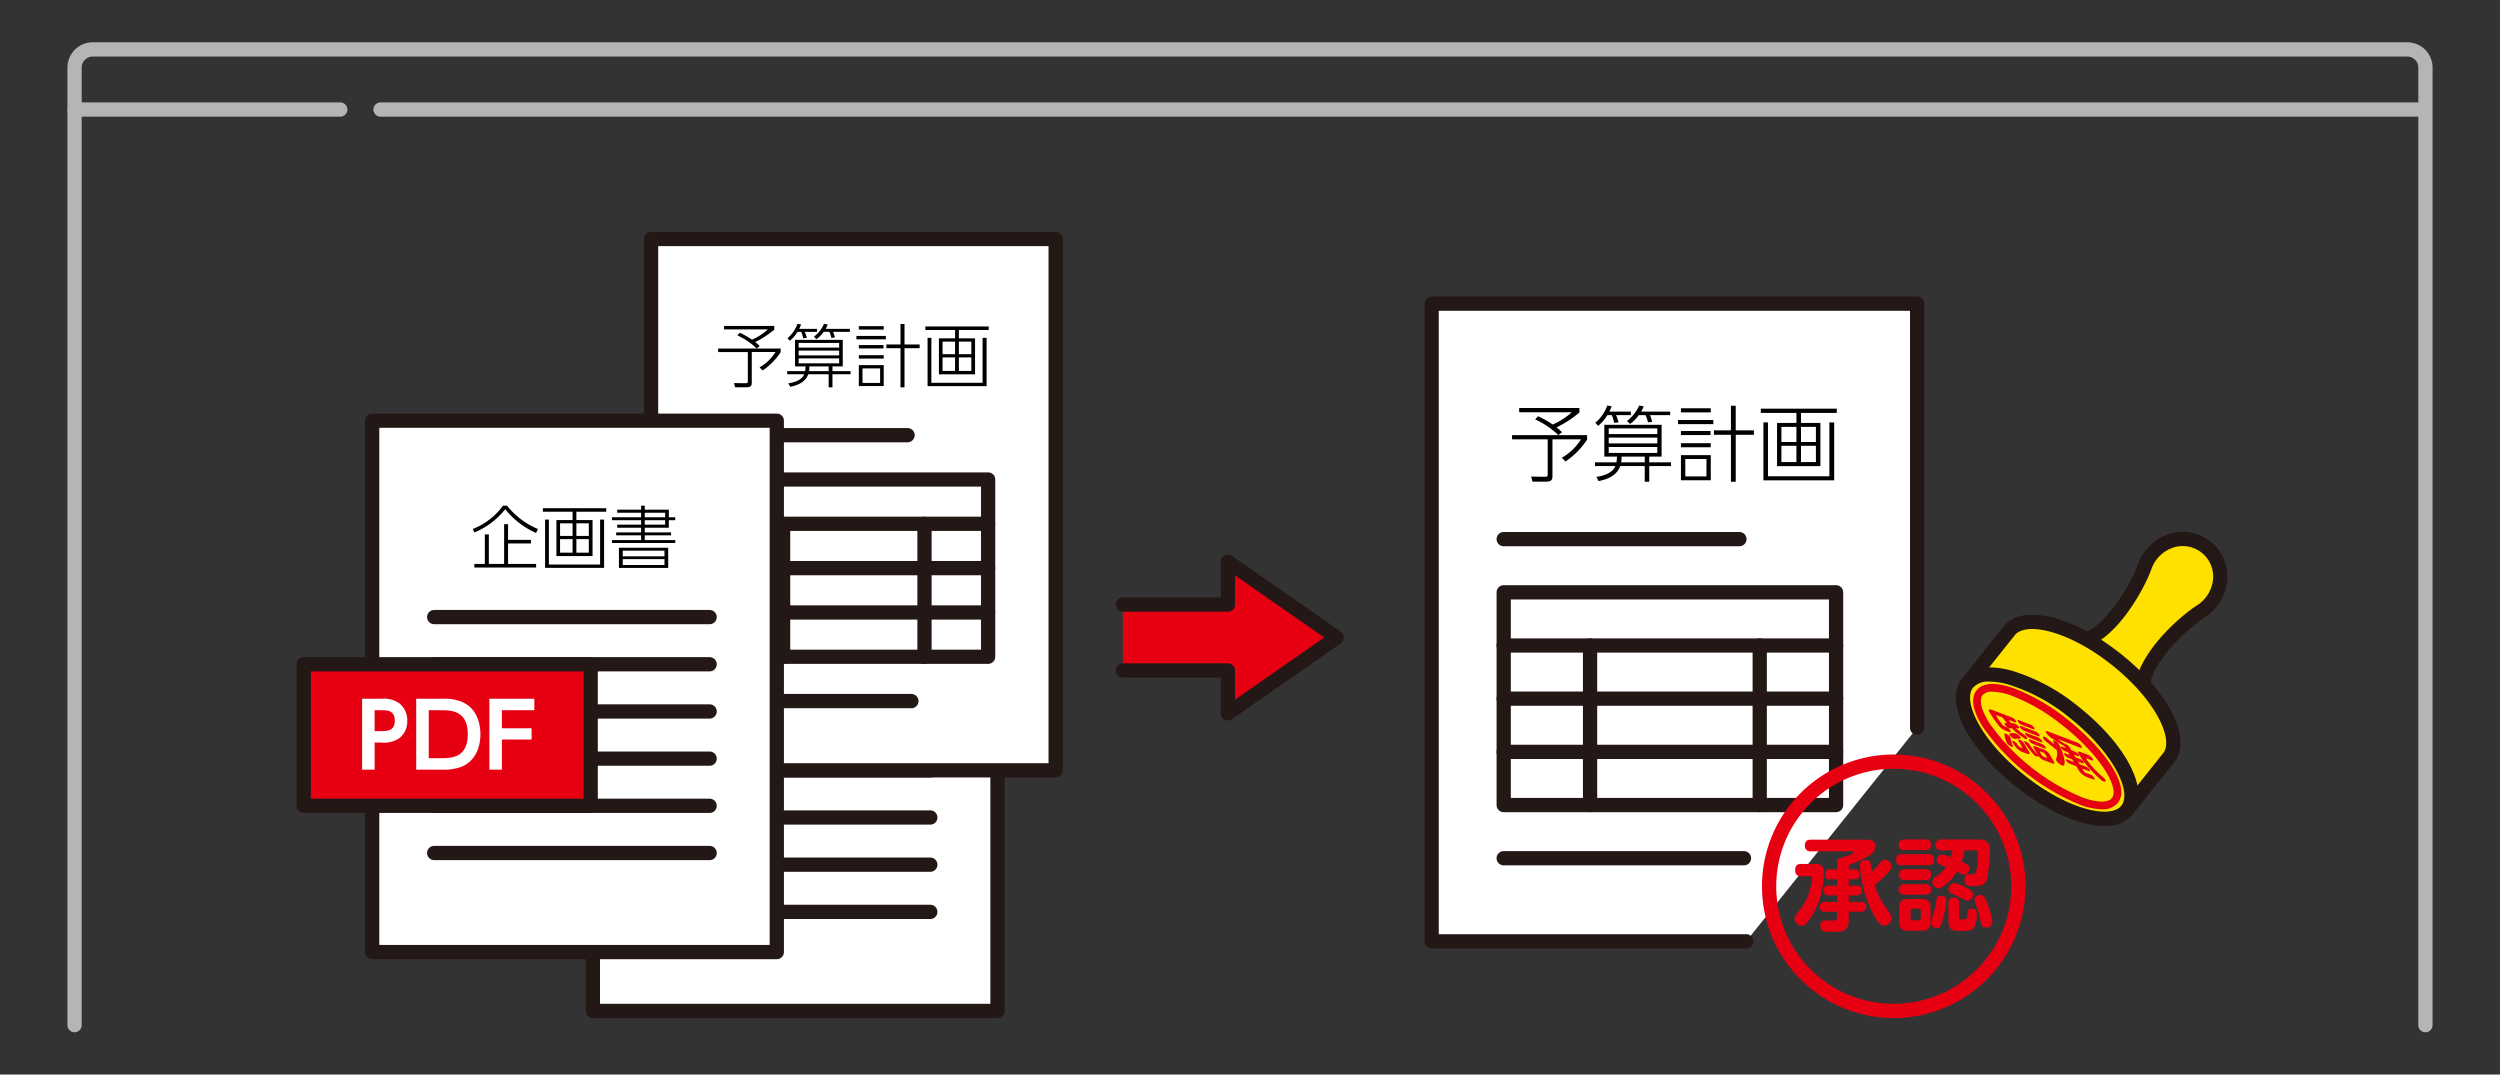 <svg xmlns="http://www.w3.org/2000/svg" xmlns:xlink="http://www.w3.org/1999/xlink" width="456" height="196" viewBox="0 0 456 196"><rect x="0" y="0" width="456" height="196" fill="#333333" stroke="none"/><defs><clipPath id="a"><rect width="456" height="196" transform="translate(217 2124)" fill="#efefef"/></clipPath><clipPath id="b"><rect width="431.399" height="180.577" fill="none"/></clipPath></defs><g transform="translate(-217 -2124)" clip-path="url(#a)"><g transform="translate(229.301 2131.711)"><rect width="73.796" height="96.918" transform="translate(95.843 79.764)" fill="#fff"/><g clip-path="url(#b)"><path d="M169.639,177.982h-73.8a1.3,1.3,0,0,1-1.3-1.3V79.764a1.3,1.3,0,0,1,1.3-1.3h73.8a1.3,1.3,0,0,1,1.3,1.3v96.918a1.3,1.3,0,0,1-1.3,1.3m-72.5-2.6h71.2V81.063h-71.2Z" fill="#231815"/><path d="M157.387,116.884H107.153a1.3,1.3,0,0,1,0-2.6h50.234a1.3,1.3,0,0,1,0,2.6" fill="#231815"/><path d="M157.387,125.49H107.153a1.3,1.3,0,1,1,0-2.6h50.234a1.3,1.3,0,1,1,0,2.6" fill="#231815"/><path d="M157.387,134.1H107.153a1.3,1.3,0,1,1,0-2.6h50.234a1.3,1.3,0,1,1,0,2.6" fill="#231815"/><path d="M157.387,142.7H107.153a1.3,1.3,0,1,1,0-2.6h50.234a1.3,1.3,0,1,1,0,2.6" fill="#231815"/><path d="M157.387,151.309H107.153a1.3,1.3,0,0,1,0-2.6h50.234a1.3,1.3,0,1,1,0,2.6" fill="#231815"/><path d="M157.387,159.916H107.153a1.3,1.3,0,1,1,0-2.6h50.234a1.3,1.3,0,1,1,0,2.6" fill="#231815"/><rect width="73.796" height="96.918" transform="translate(106.457 35.879)" fill="#fff"/><path d="M180.253,134.1h-73.8a1.3,1.3,0,0,1-1.3-1.3V35.879a1.3,1.3,0,0,1,1.3-1.3h73.8a1.3,1.3,0,0,1,1.3,1.3V132.8a1.3,1.3,0,0,1-1.3,1.3m-72.5-2.6h71.2V37.179h-71.2Z" fill="#231815"/><path d="M130.091,56.536a11.831,11.831,0,0,1-3.29,3.328l-.554-.567a8.31,8.31,0,0,0,2.911-2.8h-4.336v5.6c0,.6-.227.832-1.021.832h-2.016l-.2-.769,2.017.026c.353,0,.5-.013.5-.34V56.5h-5.42v-.642h11.407Zm-4.374-.693a12.678,12.678,0,0,0-3.529-2.382l.454-.479a15.332,15.332,0,0,1,2.218,1.26,10.6,10.6,0,0,0,2.9-1.865h-7.991v-.643h9.151v.681a16.194,16.194,0,0,1-3.467,2.256,7.545,7.545,0,0,1,.82.743Z"/><path d="M139.54,62.939h-.693V60.557h-3.731c-.592,1.789-2.773,2.18-3.29,2.281l-.327-.63c.516-.088,2.369-.366,2.886-1.651h-3.1v-.568h3.265a5.1,5.1,0,0,0,.075-.869h-1.915V54.28h8.709v4.84H139.54v.869h3.3v.568h-3.3Zm-2.8-10.663v.542h-2.256a8.945,8.945,0,0,1,.391,1.1l-.681.075a6.433,6.433,0,0,0-.34-1.172h-.694a6.394,6.394,0,0,1-1.386,1.626l-.441-.466a5.983,5.983,0,0,0,1.815-2.622l.668.113c-.114.29-.189.5-.34.807Zm4.02,2.559h-7.386v.857h7.386Zm0,1.4h-7.386v.882h7.386Zm0,1.424h-7.386v.907h7.386ZM135.33,59.12a4.813,4.813,0,0,1-.063.869h3.58V59.12Zm7.386-6.844v.542h-3.075a5.164,5.164,0,0,1,.34,1.021l-.643.076a4.767,4.767,0,0,0-.365-1.1h-1.034a5.268,5.268,0,0,1-1.31,1.336l-.479-.441A5.908,5.908,0,0,0,138,51.356l.681.126a4.7,4.7,0,0,1-.378.794Z"/><path d="M149.279,54.18H143.91v-.618h5.369Zm-.391-1.778H144.35v-.63h4.538Zm-.038,3.441h-4.5v-.618h4.5Zm.038,1.853H144.35v-.617h4.538Zm0,5.016H144.35V58.893h4.538Zm-.655-3.226h-3.214v2.646h3.214Zm3.718,3.453V55.806h-2.583v-.681h2.583V51.381h.731v3.744h2.76v.681h-2.76v7.133Z"/><path d="M168.042,52.478H162.6V54h2.949V60.57h-6.592V54h2.95V52.478h-5.42v-.643h11.557Zm-10.46,1.437v8.192h9.339V53.915h.731v8.81H156.888v-8.81Zm4.323.681h-2.282V56.9H161.9Zm0,2.886h-2.282v2.47H161.9Zm2.961-2.886H162.6V56.9h2.269Zm0,2.886H162.6v2.47h2.269Z"/><path d="M153.238,72.965H117.412a1.3,1.3,0,0,1,0-2.6h35.826a1.3,1.3,0,0,1,0,2.6" fill="#231815"/><path d="M167.932,97.216H117.413a1.3,1.3,0,0,1,0-2.6h50.519a1.3,1.3,0,0,1,0,2.6" fill="#231815"/><path d="M167.932,89.132H117.413a1.3,1.3,0,0,1,0-2.6h50.519a1.3,1.3,0,0,1,0,2.6" fill="#231815"/><path d="M167.932,105.3H117.413a1.3,1.3,0,1,1,0-2.6h50.519a1.3,1.3,0,0,1,0,2.6" fill="#231815"/><path d="M167.932,113.384H117.413a1.3,1.3,0,0,1-1.3-1.3V79.749a1.3,1.3,0,0,1,1.3-1.3h50.519a1.3,1.3,0,0,1,1.3,1.3v32.335a1.3,1.3,0,0,1-1.3,1.3m-49.22-2.6h47.919V81.049H118.712Z" fill="#231815"/><path d="M153.935,121.468H117.413a1.3,1.3,0,1,1,0-2.6h36.522a1.3,1.3,0,0,1,0,2.6" fill="#231815"/><path d="M130.539,113.384a1.3,1.3,0,0,1-1.3-1.3V87.832a1.3,1.3,0,0,1,2.6,0v24.252a1.3,1.3,0,0,1-1.3,1.3" fill="#231815"/><path d="M156.327,113.384a1.3,1.3,0,0,1-1.3-1.3V87.832a1.3,1.3,0,0,1,2.6,0v24.252a1.3,1.3,0,0,1-1.3,1.3" fill="#231815"/><path d="M306.207,163.985H248.828V47.683h88.555v77.351" fill="#fff"/><path d="M306.207,165.285H248.828a1.3,1.3,0,0,1-1.3-1.3V47.683a1.3,1.3,0,0,1,1.3-1.3h88.555a1.3,1.3,0,0,1,1.3,1.3v77.351a1.3,1.3,0,1,1-2.6,0V48.983H250.128v113.7h56.079a1.3,1.3,0,0,1,0,2.6" fill="#231815"/><path d="M277.186,72.474a14.176,14.176,0,0,1-3.946,3.992l-.666-.68a9.976,9.976,0,0,0,3.493-3.357h-5.2v6.713c0,.726-.272,1-1.224,1h-2.42l-.241-.923,2.418.03c.424,0,.6-.015.6-.408V72.429h-6.5v-.772h13.685Zm-5.247-.832a15.235,15.235,0,0,0-4.234-2.858l.545-.575a18.412,18.412,0,0,1,2.661,1.513,12.736,12.736,0,0,0,3.478-2.238H264.8v-.772H275.78v.817a19.333,19.333,0,0,1-4.158,2.707,8.99,8.99,0,0,1,.983.892Z"/><path d="M288.525,80.156h-.831V77.3h-4.476c-.711,2.147-3.327,2.616-3.947,2.737l-.393-.756c.62-.106,2.843-.439,3.463-1.981h-3.72v-.681h3.917a6.19,6.19,0,0,0,.09-1.043h-2.3V69.767h10.449v5.807h-2.254v1.043h3.962V77.3h-3.962Zm-3.356-12.793v.65h-2.707a10.674,10.674,0,0,1,.469,1.316l-.817.091a7.667,7.667,0,0,0-.408-1.407h-.832a7.643,7.643,0,0,1-1.663,1.951l-.529-.559a7.175,7.175,0,0,0,2.177-3.146l.8.136a10.072,10.072,0,0,1-.408.968Zm4.823,3.07h-8.861v1.028h8.861Zm0,1.678h-8.861V73.17h8.861Zm0,1.709h-8.861v1.088h8.861Zm-6.517,1.754a5.787,5.787,0,0,1-.076,1.043h4.3V75.574Zm8.861-8.211v.65h-3.689a6.2,6.2,0,0,1,.408,1.225l-.771.091a5.757,5.757,0,0,0-.439-1.316h-1.24a6.268,6.268,0,0,1-1.573,1.6l-.574-.529a7.1,7.1,0,0,0,2.223-2.828l.816.151a5.564,5.564,0,0,1-.453.953Z"/><path d="M300.213,69.646h-6.441V68.9h6.441Zm-.469-2.132H294.3v-.756h5.443Zm-.045,4.128h-5.4V70.9h5.4Zm.045,2.223H294.3v-.741h5.443Zm0,6.019H294.3V75.3h5.443Zm-.786-3.872H295.1v3.176h3.856Zm4.461,4.144V71.6h-3.1v-.816h3.1V66.289h.877v4.492h3.311V71.6H304.3v8.559Z"/><path d="M322.728,67.605H316.2v1.83h3.538v7.878h-7.908V69.435h3.538v-1.83h-6.5v-.771h13.866Zm-12.551,1.724v9.829h11.2V69.329h.877V79.9H309.346V69.329Zm5.187.816h-2.737v2.768h2.737Zm0,3.463h-2.737v2.964h2.737Zm3.553-3.463H316.2v2.768h2.722Zm0,3.463H316.2v2.964h2.722Z"/><path d="M304.965,91.926H261.974a1.3,1.3,0,0,1,0-2.6h42.991a1.3,1.3,0,1,1,0,2.6" fill="#231815"/><path d="M322.6,121.028H261.975a1.3,1.3,0,1,1,0-2.6H322.6a1.3,1.3,0,1,1,0,2.6" fill="#231815"/><path d="M322.6,111.327H261.975a1.3,1.3,0,1,1,0-2.6H322.6a1.3,1.3,0,1,1,0,2.6" fill="#231815"/><path d="M322.6,130.729H261.975a1.3,1.3,0,1,1,0-2.6H322.6a1.3,1.3,0,1,1,0,2.6" fill="#231815"/><path d="M322.6,140.43H261.975a1.3,1.3,0,0,1-1.3-1.3v-38.8a1.3,1.3,0,0,1,1.3-1.3H322.6a1.3,1.3,0,0,1,1.3,1.3v38.8a1.3,1.3,0,0,1-1.3,1.3m-59.324-2.6H321.3v-36.2H263.274Z" fill="#231815"/><path d="M305.8,150.13H261.975a1.3,1.3,0,1,1,0-2.6H305.8a1.3,1.3,0,0,1,0,2.6" fill="#231815"/><path d="M277.726,140.429a1.3,1.3,0,0,1-1.3-1.3v-29.1a1.3,1.3,0,1,1,2.6,0v29.1a1.3,1.3,0,0,1-1.3,1.3" fill="#231815"/><path d="M308.672,140.429a1.3,1.3,0,0,1-1.3-1.3v-29.1a1.3,1.3,0,1,1,2.6,0v29.1a1.3,1.3,0,0,1-1.3,1.3" fill="#231815"/><path d="M430.1,180.577a1.3,1.3,0,0,1-1.3-1.3V4.621A2.024,2.024,0,0,0,426.779,2.6H4.621A2.024,2.024,0,0,0,2.6,4.621V179.277a1.3,1.3,0,1,1-2.6,0V4.621A4.626,4.626,0,0,1,4.621,0H426.779A4.626,4.626,0,0,1,431.4,4.621V179.277a1.3,1.3,0,0,1-1.3,1.3" fill="#b5b5b6"/><path d="M49.771,13.569H1.3a1.3,1.3,0,0,1,0-2.6H49.771a1.3,1.3,0,0,1,0,2.6" fill="#b5b5b6"/><path d="M429.535,13.569H57.112a1.3,1.3,0,0,1,0-2.6H429.535a1.3,1.3,0,0,1,0,2.6" fill="#b5b5b6"/><path d="M192.513,114.585h19.155V122.4l19.843-13.83-19.843-13.83v7.817H192.513" fill="#e60012"/><path d="M211.669,123.7a1.319,1.319,0,0,1-.6-.147,1.3,1.3,0,0,1-.7-1.153v-6.517H192.514a1.3,1.3,0,1,1,0-2.6h19.155a1.3,1.3,0,0,1,1.3,1.3v5.326l16.269-11.339L212.969,97.232v5.326a1.3,1.3,0,0,1-1.3,1.3H192.514a1.3,1.3,0,1,1,0-2.6h17.854V94.742a1.3,1.3,0,0,1,2.043-1.067l19.844,13.83a1.3,1.3,0,0,1,0,2.133l-19.844,13.83a1.3,1.3,0,0,1-.742.233" fill="#231815"/><rect width="73.796" height="96.918" transform="translate(55.59 69.026)" fill="#fff"/><path d="M129.386,167.244h-73.8a1.3,1.3,0,0,1-1.3-1.3V69.025a1.3,1.3,0,0,1,1.3-1.3h73.8a1.3,1.3,0,0,1,1.3,1.3v96.919a1.3,1.3,0,0,1-1.3,1.3m-72.5-2.6h71.2V70.325h-71.2Z" fill="#231815"/><path d="M117.135,106.146H66.9a1.3,1.3,0,0,1,0-2.6h50.234a1.3,1.3,0,0,1,0,2.6" fill="#231815"/><path d="M117.135,114.752H66.9a1.3,1.3,0,1,1,0-2.6h50.234a1.3,1.3,0,0,1,0,2.6" fill="#231815"/><path d="M117.135,123.359H66.9a1.3,1.3,0,1,1,0-2.6h50.234a1.3,1.3,0,0,1,0,2.6" fill="#231815"/><path d="M117.135,131.965H66.9a1.3,1.3,0,1,1,0-2.6h50.234a1.3,1.3,0,1,1,0,2.6" fill="#231815"/><path d="M117.135,140.571H66.9a1.3,1.3,0,0,1,0-2.6h50.234a1.3,1.3,0,0,1,0,2.6" fill="#231815"/><path d="M117.135,149.178H66.9a1.3,1.3,0,1,1,0-2.6h50.234a1.3,1.3,0,1,1,0,2.6" fill="#231815"/><rect width="52.348" height="25.819" transform="translate(43.092 113.453)" fill="#e60012"/><path d="M95.44,140.571H43.092a1.3,1.3,0,0,1-1.3-1.3V113.452a1.3,1.3,0,0,1,1.3-1.3H95.44a1.3,1.3,0,0,1,1.3,1.3v25.819a1.3,1.3,0,0,1-1.3,1.3m-51.048-2.6H94.141V114.753H44.392Z" fill="#231815"/><path d="M57.329,119.743a4.769,4.769,0,0,1,3.256.875,3.952,3.952,0,0,1,1.394,3.176,3.818,3.818,0,0,1-1.442,3.144,5.119,5.119,0,0,1-3.354.794H56.032v4.943H53.747V119.743Zm-.1,5.9c1.021,0,2.479,0,2.479-1.88,0-1.928-1.393-1.928-2.479-1.928h-1.2v3.808Z" fill="#fff"/><path d="M63.612,119.744h4.879a8.158,8.158,0,0,1,3.256.486c3.161,1.183,3.581,4.5,3.581,5.98,0,1.393-.356,4.731-3.565,5.979a9.237,9.237,0,0,1-3.4.486H63.612ZM65.9,130.585H68c1.927,0,5.022,0,5.022-4.375s-3.111-4.375-4.959-4.375H65.9Z" fill="#fff"/><path d="M84.659,125.124v2.058H79.246v5.493H76.962V119.744h8.2v2.09H79.246v3.29Z" fill="#fff"/><path d="M73.929,88.776a12.379,12.379,0,0,0,5.509-4.248h.755a13.949,13.949,0,0,0,5.621,4.248l-.328.731a14.911,14.911,0,0,1-5.633-4.335,14.3,14.3,0,0,1-5.609,4.247Zm10.612,2.647H80.369v3.73h5.117v.656H74.219v-.656h1.915V89.759h.731v5.394h2.786V87.906h.718v2.861h4.172Z"/><path d="M98.276,85.625H92.831V87.15H95.78v6.567H89.188V87.15h2.95V85.625h-5.42v-.643H98.276ZM87.815,87.062v8.192h9.339V87.062h.731v8.81H87.122v-8.81Zm4.323.681H89.856v2.306h2.282Zm0,2.886H89.856V93.1h2.282ZM95.1,87.743H92.831v2.306H95.1Zm0,2.886H92.831V93.1H95.1Z"/><path d="M104.637,85.247v-.719h.668v.719h4.386v1.386h1.172v.542h-1.172v1.374h-4.386v.844h4.79v.542h-4.79v.857h5.558v.542H99.318v-.542h5.319v-.857h-4.55v-.542h4.55v-.844h-4.361v-.555h4.361v-.819H99.318v-.542h5.319v-.819h-4.361v-.567Zm4.941,10.637h-8.986V92.191h8.986Zm-8.293-2.117H108.9V92.733h-7.613Zm0,1.575H108.9V94.271h-7.613Zm7.738-9.528h-3.718v.819h3.718Zm0,1.361h-3.718v.819h3.718Z"/><path d="M379.448,121.175c-4.09-5.345,5.323-14.542,9.651-17.356s4.825-8.677.995-11.728-9.435-1.255-11.209,3.592-8.634,16.079-14.758,13.288" fill="#ffe100"/><path d="M379.449,122.475a1.3,1.3,0,0,1-1.033-.51,6.4,6.4,0,0,1-1.155-5.179c1-5.8,7.93-11.977,11.129-14.057a6.334,6.334,0,0,0,2.985-5.008,5.563,5.563,0,0,0-7.055-5.62,6.335,6.335,0,0,0-4.215,4.029c-1.311,3.583-5.777,11.718-11.21,13.991a6.408,6.408,0,0,1-5.307.033,1.3,1.3,0,0,1,1.078-2.367,3.851,3.851,0,0,0,3.225-.065c4.342-1.816,8.507-9.028,9.773-12.486a9.024,9.024,0,0,1,5.953-5.638,8.162,8.162,0,0,1,10.355,8.249,9.021,9.021,0,0,1-4.165,7.062c-3.087,2.007-9.186,7.681-9.984,12.318a3.858,3.858,0,0,0,.657,3.158,1.3,1.3,0,0,1-1.031,2.09" fill="#231815"/><path d="M347.412,115.845a.826.826,0,0,0,.786,1.325c4.012-.527,10.463,2,16.5,6.805s9.939,10.531,10.323,14.559a.826.826,0,0,0,1.467.47l6.775-8.506c2.78-3.49-1.474-11.5-9.5-17.9s-16.79-8.75-19.571-5.26Z" fill="#ffe100"/><path d="M375.854,140.616a2.105,2.105,0,0,1-.6-.088,2.151,2.151,0,0,1-1.529-1.87c-.359-3.773-4.313-9.265-9.838-13.666s-11.757-7.022-15.519-6.533a2.153,2.153,0,0,1-2.164-1.072,2.1,2.1,0,0,1,.192-2.352l6.775-8.505c3.331-4.183,12.532-2.011,21.4,5.052s13.041,15.543,9.71,19.727l-6.776,8.5a2.105,2.105,0,0,1-1.649.8M349.278,115.8c4.446,0,10.638,2.7,16.229,7.156,5.663,4.511,9.713,10.024,10.64,14.384l6.1-7.654c2-2.509-1.328-9.727-9.3-16.073S357.2,105.64,355.2,108.15l-6.1,7.654h.171m-1.865.042h0Z" fill="#231815"/><path d="M375.647,140.057c-2.741,3.441-11.471,1.046-19.5-5.349s-12.315-14.369-9.575-17.81,11.471-1.046,19.5,5.35,12.315,14.368,9.574,17.809" fill="#ffe100"/><path d="M371.527,142.94c-4.339,0-10.33-2.549-16.19-7.216-8.866-7.063-13.071-15.5-9.781-19.636,1.67-2.1,4.911-2.614,9.128-1.458a35.707,35.707,0,0,1,12.2,6.6c8.867,7.063,13.072,15.5,9.781,19.636a6.262,6.262,0,0,1-5.137,2.073m-20.892-26.32a3.753,3.753,0,0,0-3.045,1.088c-1.964,2.466,1.4,9.636,9.368,15.983s15.708,8.023,17.672,5.556-1.4-9.636-9.367-15.983A33.077,33.077,0,0,0,354,117.138a12.954,12.954,0,0,0-3.361-.518m25.012,23.437h0Z" fill="#231815"/><path d="M333.121,177.982a24.035,24.035,0,1,1,24.035-24.034,24.062,24.062,0,0,1-24.035,24.034m0-45.47a21.436,21.436,0,1,0,21.435,21.436,21.46,21.46,0,0,0-21.435-21.436" fill="#e60012"/><path d="M316.268,152.118c-.425,0-1.127-.074-1.127-1.053,0-.776.24-1.2,1.127-1.2h2.4c1.22,0,1.718.406,1.718,1.737a17.2,17.2,0,0,1-.9,5.026,15.45,15.45,0,0,1-2.051,3.806c-.406.555-.757.721-1.072.721a1.41,1.41,0,0,1-1.33-1.275,1.685,1.685,0,0,1,.554-1.127,10.651,10.651,0,0,0,2.31-4.453,8.572,8.572,0,0,0,.3-1.719c0-.295-.185-.462-.536-.462Zm1.755-4.545a.958.958,0,0,1-1.108-1.017c0-.757.295-1.108,1.108-1.108h10.09c.5,0,1.681,0,1.681,1.237,0,.943-.758,1.423-1.515,1.885a23.9,23.9,0,0,1-3.363,1.515v.777h1.072a.8.8,0,0,1,.9.886.809.809,0,0,1-.9.925h-1.072v1.164h1.423c.277,0,.961,0,.961.887,0,.813-.536.9-.961.9h-1.423v1.164h2.217a.9.9,0,1,1,0,1.793h-2.217v1.5c0,2.163-1.331,2.163-2.421,2.163a18.466,18.466,0,0,1-2.051-.056.958.958,0,0,1-.721-1.053c0-.832.5-.961,1.017-.961.147,0,1.164.037,1.349.037.443,0,.683-.13.683-.61v-1.016h-2.18a.833.833,0,0,1-.979-.887c0-.869.628-.906.979-.906h2.18v-1.164h-1.5c-.314,0-.961-.037-.961-.887,0-.794.5-.9.961-.9h1.5v-1.164h-1.256a.8.8,0,0,1-.924-.869c0-.61.24-.942.924-.942h1.256V149.6c0-.776.462-.813.906-.868,1.552-.536,2.143-.758,2.143-1.035,0-.129-.185-.129-.3-.129Zm12.2,2.568c.8-.924.887-1.035,1.312-1.035a1.287,1.287,0,0,1,1.183,1.183c0,.425-.2.739-1.016,1.589a19.183,19.183,0,0,1-2.07,1.866,13.208,13.208,0,0,0,1.792,3.714c1.183,1.719,1.312,1.922,1.312,2.366a1.468,1.468,0,0,1-1.4,1.312c-.832,0-1.755-1.663-2.255-2.68a23.075,23.075,0,0,1-2.125-8.334c0-.295,0-.96,1.109-.96a.754.754,0,0,1,.813.5,15.761,15.761,0,0,1,.259,1.589,7.674,7.674,0,0,0,1.09-1.109" fill="#e60012"/><path d="M334.526,150.1c-.314,0-.979-.018-.979-1,0-.888.517-1,.979-1h4.952c.278,0,1,0,1,1,0,.961-.665,1-1,1Zm.5-2.771a.856.856,0,0,1-1-.943c0-.924.61-.979,1-.979h3.881a.861.861,0,0,1,1,.961.85.85,0,0,1-1,.961Zm0,5.469a.98.98,0,1,1,0-1.959h3.918c.277,0,.979,0,.979.98,0,.924-.592.979-.979.979Zm-.018,2.68a.952.952,0,1,1,0-1.9h3.936a.849.849,0,0,1,.979.943c0,.961-.684.961-1.016.961Zm4.841,4.638c0,1.552-.314,1.94-1.922,1.94h-1.885c-1.57,0-1.921-.351-1.921-1.94V158.2c0-1.608.369-1.94,1.94-1.94h1.866c1.571,0,1.922.332,1.922,1.94Zm-1.792-1.645a.393.393,0,0,0-.444-.444h-1a.387.387,0,0,0-.425.444v1.238a.386.386,0,0,0,.425.443h1a.392.392,0,0,0,.444-.443Zm4.065,1.367c-.333,1.312-.462,1.719-1.109,1.719-.406,0-1.072-.2-1.072-.868a7.367,7.367,0,0,1,.37-1.479,19.7,19.7,0,0,0,.555-2.55c.073-.536.166-.979.886-.979.111,0,.961,0,.961.776a19.609,19.609,0,0,1-.591,3.381m-.388-12.454a.989.989,0,1,1,0-1.977h6.634c1.053,0,2.31.037,2.31,2.125a26.636,26.636,0,0,1-.574,5.063c-.387,1.275-1.237,1.33-2.42,1.33-.869,0-1.663,0-1.663-1.164,0-.739.37-1.016.961-1.016.776,0,.979,0,1.145-.407a14.781,14.781,0,0,0,.389-3.233c0-.629-.167-.721-.7-.721H346.02a8.637,8.637,0,0,1-.518,2.088c1.109.517,1.4.684,1.4,1.2,0,.462-.351,1.164-.924,1.164a1.854,1.854,0,0,1-.979-.369,2.164,2.164,0,0,1-.351-.2c-1.035,1.663-2.606,3.068-3.364,3.068a1.176,1.176,0,0,1-1.127-1.164.978.978,0,0,1,.444-.832,7.453,7.453,0,0,0,2.088-1.921c-.665-.259-1.238-.481-1.275-.5a.7.7,0,0,1-.462-.684,1.009,1.009,0,0,1,.942-1.054,4.509,4.509,0,0,1,1.663.463,5.874,5.874,0,0,0,.259-1.257Zm4.915,9.2c-.333,0-.628-.166-1.5-.609-.259-.13-1.385-.666-1.607-.795a.733.733,0,0,1-.444-.684,1.054,1.054,0,0,1,1.054-1.109,4.935,4.935,0,0,1,2.032.74c.721.369,1.4.72,1.4,1.256a1.122,1.122,0,0,1-.943,1.2m-1.589,2.827c0,.5.148.591.591.591.85,0,.85-.092.943-1.071.037-.5.073-.924.794-.924.887,0,.887.591.887,1.109a4.97,4.97,0,0,1-.462,2.273c-.369.628-.85.7-2.31.7-2,0-2.4-.277-2.4-2.107V157c0-.3,0-.98.979-.98s.98.666.98.98Zm4.915,2.07c-.776,0-.85-.37-1.09-1.571a13.535,13.535,0,0,0-.868-2.827,2.282,2.282,0,0,1-.167-.739c0-.7.887-.8,1.09-.8.629,0,.8.351,1.22,1.442a14.615,14.615,0,0,1,.961,3.437,1.07,1.07,0,0,1-1.146,1.053" fill="#e60012"/><path d="M371.078,139.9a12.029,12.029,0,0,1-3.885-.792,40.29,40.29,0,0,1-17.807-14.184c-1.884-2.978-2.285-5.3-1.158-6.716s3.479-1.545,6.8-.373a36.072,36.072,0,0,1,9.926,5.808c6.246,4.975,11.536,11.956,9.038,15.092a3.526,3.526,0,0,1-2.919,1.165m-19.924-21.45a2.264,2.264,0,0,0-1.831.63c-.69.867-.224,2.771,1.246,5.1a38.925,38.925,0,0,0,17.089,13.611c2.6.915,4.554.942,5.245.076,1.406-1.767-1.869-7.591-8.816-13.125a34.633,34.633,0,0,0-9.519-5.582,10.729,10.729,0,0,0-3.414-.706" fill="#e60012"/><path d="M368.41,130.664c-.176-.068-.226-.032-.151.1a9.038,9.038,0,0,0,.587.8,17.814,17.814,0,0,0,2.295,2.361,2.662,2.662,0,0,1,.565.592c.16.27-.008.421-.342.293a2.487,2.487,0,0,1-.722-.516,26.488,26.488,0,0,1-2-2.034,18.592,18.592,0,0,1-1.736-2.337c-.339-.573-.193-.652.42-.417l1.206.462a1.566,1.566,0,0,1,.871.734c.25.421-.083.318-.3.236Zm-5.11-3.472c-.055-.021-.148-.056-.115,0a6.156,6.156,0,0,0,1.34.858,1.3,1.3,0,0,1,.676.548l.32.541.631.242a1.3,1.3,0,0,1,.7.583c.221.374-.131.239-.243.2l-.63-.241.3.5.752.288a1.318,1.318,0,0,1,.713.574c.217.366-.1.257-.256.2l-.752-.288.3.5,1.1.42a1.345,1.345,0,0,1,.722.578c.226.382-.135.243-.265.193l-1.1-.419.259.437a.884.884,0,0,0,.5.394c.093.036.593.215.668.244a1.388,1.388,0,0,1,.755.609c.084.143.194.388-.094.315-.157-.036-.8-.289-1.015-.371a3.047,3.047,0,0,1-1.766-1.4l-.382-.645-1.113-.426a1.376,1.376,0,0,1-.722-.579c-.226-.381.145-.239.265-.193l1.113.427-.3-.5-.714-.274a1.334,1.334,0,0,1-.713-.575c-.226-.381.117-.25.256-.2l.715.274-.3-.5-.538-.206a1.323,1.323,0,0,1-.69-.572c-.17-.286-.032-.307.228-.208l.538.207-.2-.335c-.6-.354-1.474-.89-2.074-1.3a4.259,4.259,0,0,1-1.242-1.1c-.315-.533.279-.305.529-.209l5.065,1.941a1.525,1.525,0,0,1,.839.691c.259.437-.168.274-.3.224Zm-.871.89c-.1-.216-.261-.561-.275-.634s.012-.162.281-.059a1.411,1.411,0,0,1,.8.627,8.635,8.635,0,0,1,1.058,3.179c.009.341-.031.879-.448.719a2.612,2.612,0,0,1-1.04-.835c-.113-.191-.1-.253.056-.765a2.341,2.341,0,0,0-.047-1.254c-.443-.336-.8-.607-1.515-1.2a4.138,4.138,0,0,1-.915-.879c-.16-.271.023-.385.292-.282.213.082.288.147.922.7.457.4.606.515.83.687" fill="#e60012"/><path d="M356.941,125.6a1.431,1.431,0,0,1-.755-.622c-.254-.43.108-.291.246-.237l2.487.952a1.381,1.381,0,0,1,.746.618c.25.422-.079.3-.237.241Zm-.419-1.083a1.384,1.384,0,0,1-.745-.606c-.246-.414.116-.275.256-.222l1.947.747a1.4,1.4,0,0,1,.752.614c.239.405-.123.267-.261.213Zm1.376,2.347a1.368,1.368,0,0,1-.74-.61c-.25-.422.1-.286.242-.233l1.966.754a1.41,1.41,0,0,1,.751.613c.249.422-.1.286-.252.23Zm.7,1.16a1.387,1.387,0,0,1-.755-.609c-.241-.4.121-.267.251-.217l1.977.757a1.4,1.4,0,0,1,.736.6c.24.406-.131.264-.252.218Zm.22.988c-.41-.692-.319-.767.47-.465l.937.359a2.329,2.329,0,0,1,1.468,1.208l.49.828c.4.684.319.767-.469.465l-.948-.363a2.314,2.314,0,0,1-1.458-1.2Zm1.285,1a.652.652,0,0,0,.336.277l.5.192c.148.056.17.01.1-.11l-.316-.533a.641.641,0,0,0-.326-.272l-.5-.192c-.158-.061-.18-.014-.11.1Zm-3.166-2.3c-.2-.334.229-.17.285-.149a1.406,1.406,0,0,1,.7.593q.428.6.927,1.2c.474.581.517.628.564.707.168.287-.113.246-.318.168-.324-.125-.492-.324-.994-.953-.215-.267-.938-1.2-1.159-1.57m-2.869-4.118a6.837,6.837,0,0,0,.45.591,2.171,2.171,0,0,1,.717.12,1.743,1.743,0,0,1,.742.635c.108.183.016.209-.058.206-.015,0-.245-.014-.513-.031a14.815,14.815,0,0,0,1.537,1.229,1.524,1.524,0,0,1,.435.443c.18.3-.008.384-.268.284a12.629,12.629,0,0,1-2.47-1.967.379.379,0,0,1-.125.02.621.621,0,0,1-.4-.029,1.967,1.967,0,0,1-.761-.679c-.131-.223-.026-.238.4-.247a10.981,10.981,0,0,1-.792-1l-.9-.345c-.269-.1-.329-.1-.169.175a14.592,14.592,0,0,0,1.02,1.467,1.362,1.362,0,0,0,.679.395,1.427,1.427,0,0,1,.741.622c.3.5-.1.349-.539.181a3.193,3.193,0,0,1-1.553-1.038,25.878,25.878,0,0,1-1.58-2.29c-.531-.9.09-.672.619-.47l3.329,1.277a1.421,1.421,0,0,1,.765.624c.25.422-.121.28-.261.227Zm.147,2.719c-.136-.231.118-.251.385-.271a1.694,1.694,0,0,1,.832.073,1.773,1.773,0,0,1,.811.68c.038.063.1.187-.048.209-.079.013-.507.027-.6.033a1.235,1.235,0,0,1-.6-.026,1.93,1.93,0,0,1-.78-.7m1.68,1.179c-.079-.135-.249-.422.242-.233a1.333,1.333,0,0,1,.741.61l.765,1.288c.466.787.333.829-.67.445a3.221,3.221,0,0,1-1.338-.747,5.665,5.665,0,0,1-.811-1.067c-.132-.223-.283-.478.162-.307a1.176,1.176,0,0,1,.634.551c.3.439.319.479.746.642.223.086.274.074.146-.14Zm-2.165.313a4.818,4.818,0,0,1-.395-1.295c-.065-.387-.07-.506.246-.385a1.715,1.715,0,0,1,.75.551.935.935,0,0,1,.1.287,4.133,4.133,0,0,0,.283,1.049c.187.471.244.616-.145.467a1.831,1.831,0,0,1-.844-.674" fill="#e60012"/></g></g></g></svg>